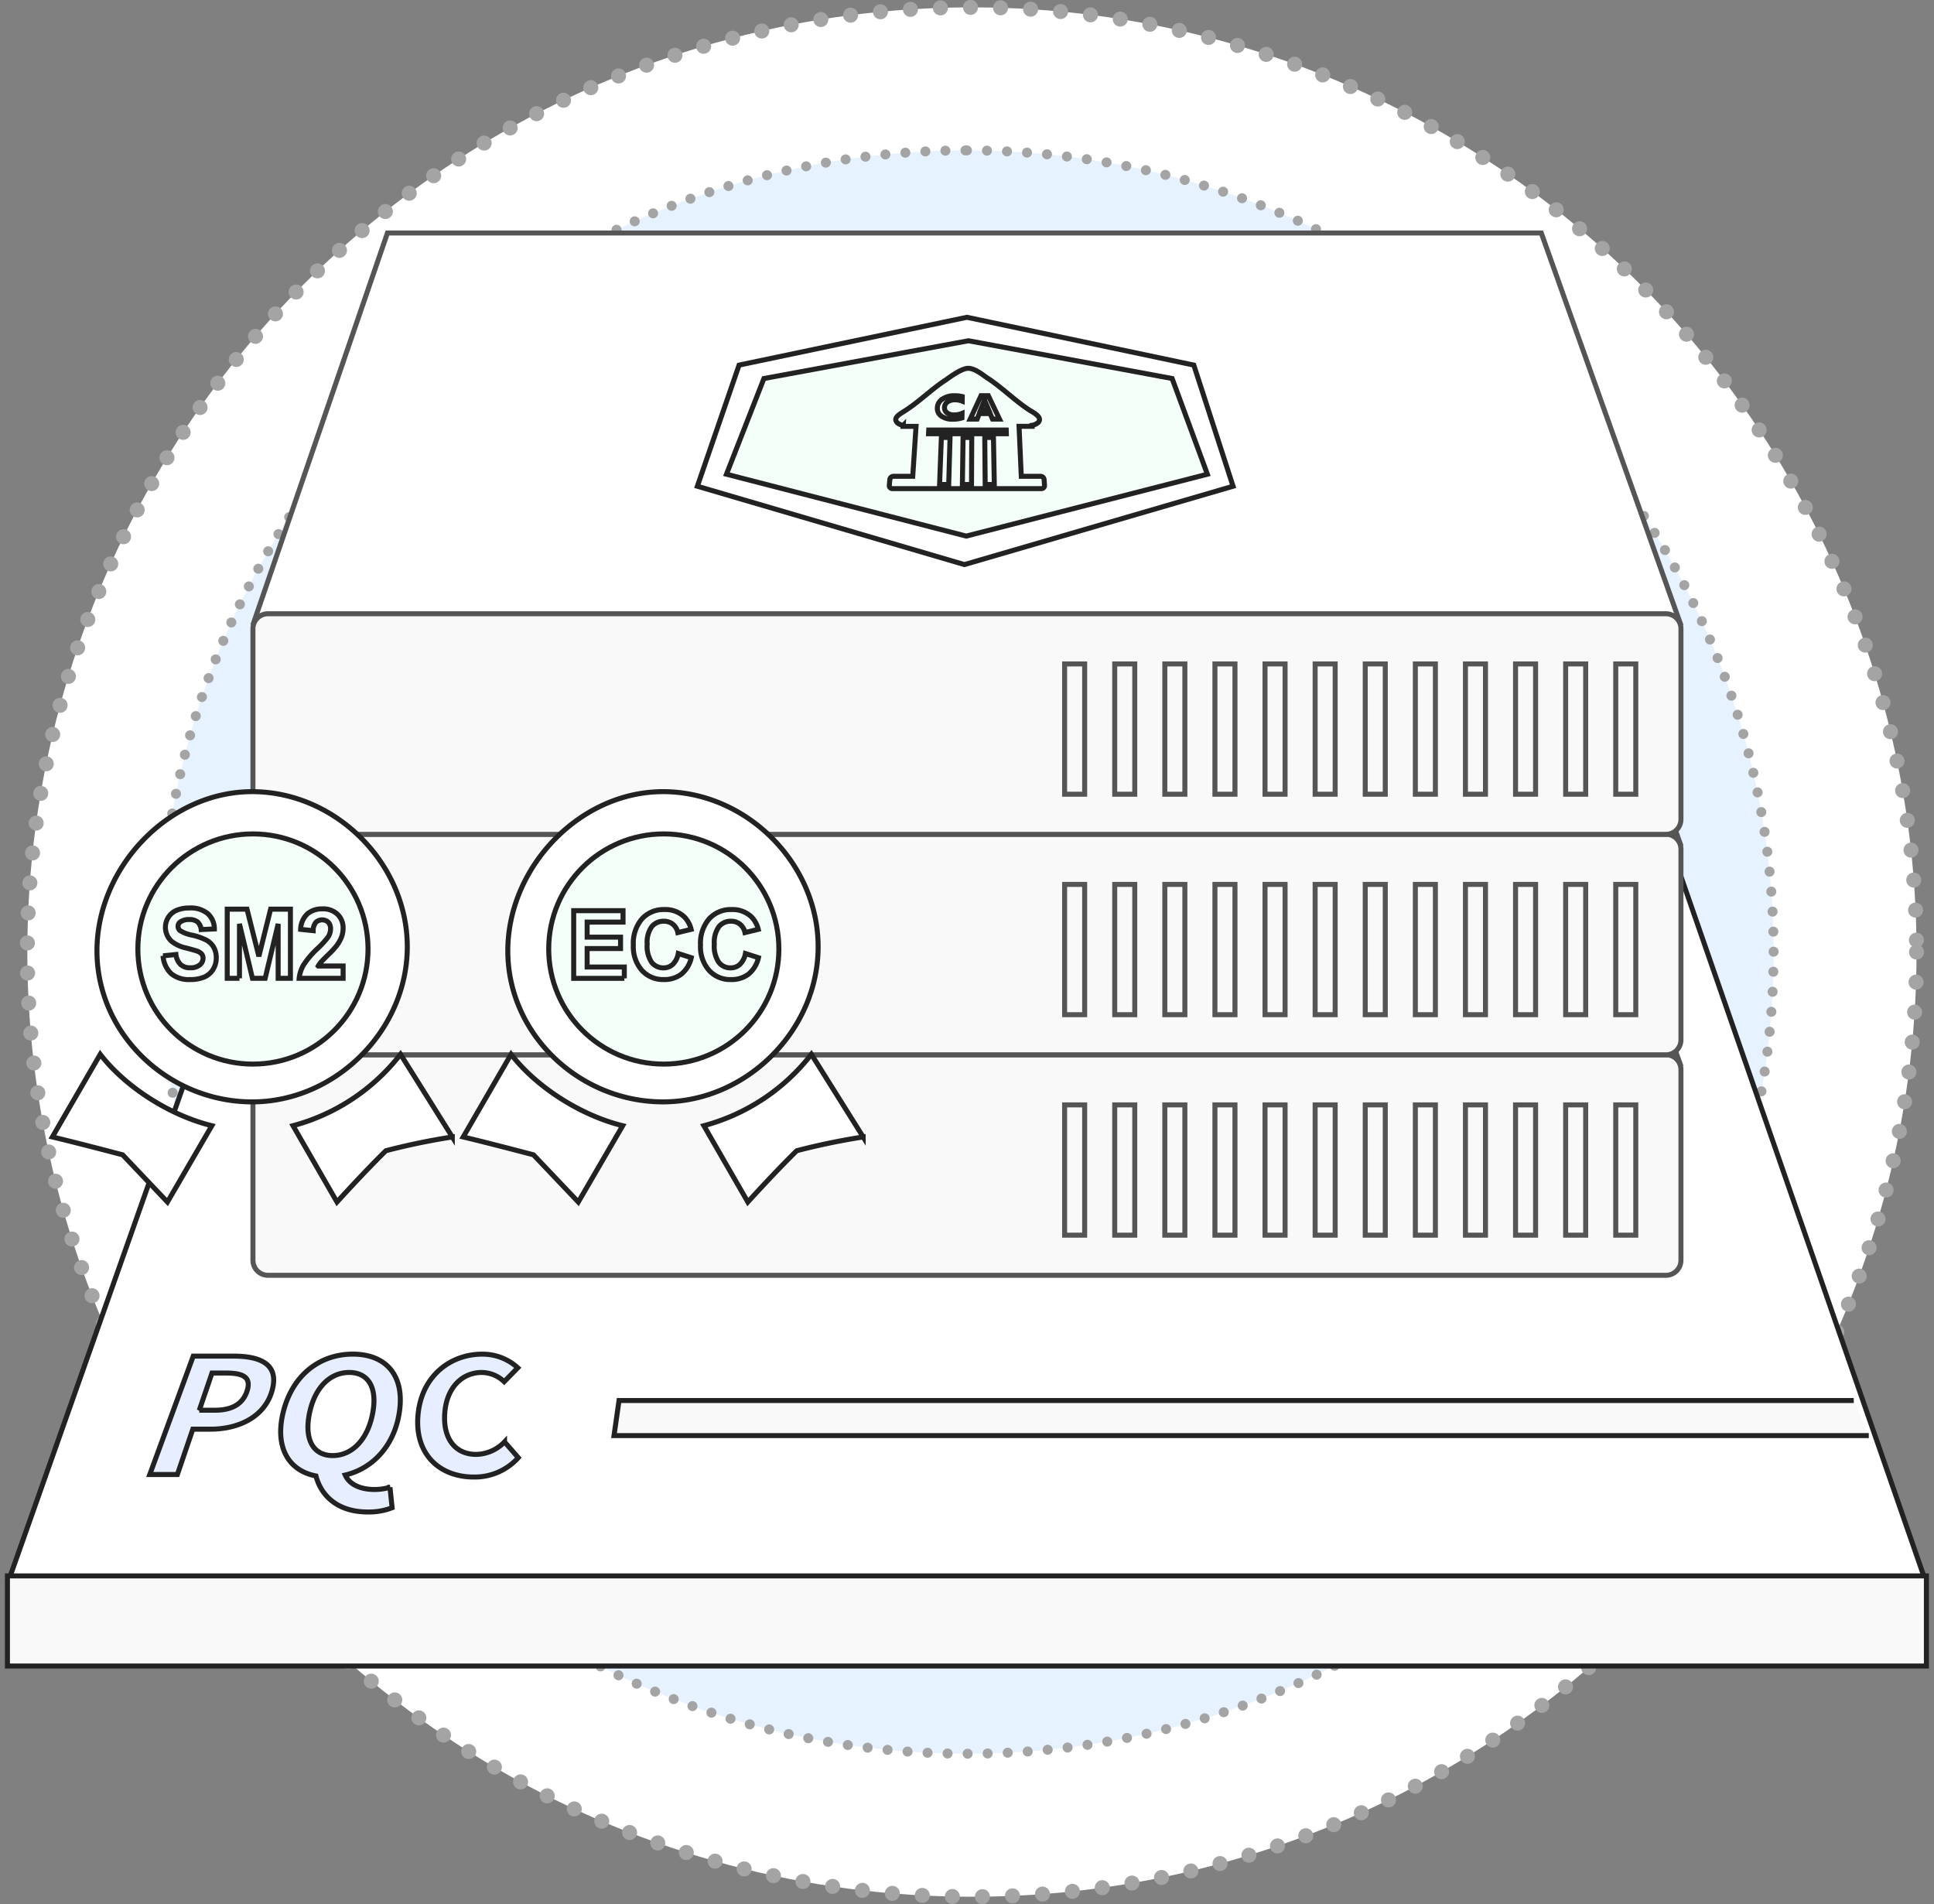 <svg id="svg1" xmlns="http://www.w3.org/2000/svg" width="386" height="380" viewBox="0 0 386 380">
  <rect x="0" y="0" width="386" height="380" fill="#808080" stroke="none"/>
  <defs>
    <style>
      .cls-1, .cls-3, .cls-7 {
        fill: #fff;
      }

      .cls-1, .cls-2 {
        stroke: #a4a4a4;
        stroke-linecap: round;
      }

      .cls-1 {
        stroke-width: 3px;
        stroke-dasharray: 0.001 6;
      }

      .cls-2 {
        fill: #e6f2ff;
        stroke-width: 2px;
        stroke-dasharray: 0.001 4;
      }
      .cls-1{
        animation: line01 infinite 19s linear;
      }
      .cls-2{
        animation: line02 infinite 19s linear;
      }
      @keyframes line01{
        0%{stroke-dashoffset:0;}
        100%{stroke-dashoffset:100%;}
      }
      @keyframes line02{
        0%{stroke-dashoffset:100%;}
        100%{stroke-dashoffset:0;}
      }
      .cls-2, .cls-3, .cls-4, .cls-5, .cls-6, .cls-7, .cls-8 {
        fill-rule: evenodd;
      }

      .cls-3, .cls-4, .cls-5, .cls-8, .cls-9 {
        stroke: #222;
      }

      .cls-3, .cls-4, .cls-5, .cls-6, .cls-7, .cls-8, .cls-9 {
        stroke-width: 1px;
      }

      .cls-4, .cls-6 {
        fill: #f9f9f9;
      }
      #sm2_ecc{animation: do infinite 4s linear;}
      @keyframes do{
        0%{transform: translateY(0);}
        50%{transform: translateY(-10px);}
        100%{transform: translateY(0);}
      }
      .cls-5 {
        fill: #e6eeff;
        animation: co infinite 4s linear;
      }
      @keyframes co{
        0%{fill: #e6eeff;}
        50%{fill: #548aff;}
        100%{fill: #e6eeff;}
      }
      .cls-6, .cls-7 {
        stroke: #555;
      }

      .cls-8, .cls-9 {
        fill: #f5fffa;
      }
    </style>
  </defs>
  <g id="back">
    <circle id="椭圆_13" data-name="椭圆 13" class="cls-1" cx="193.984" cy="190" r="188.531"/>
    <path id="椭圆_13_拷贝_3" data-name="椭圆 13 拷贝 3" class="cls-2" d="M303,45.014c88.919,0,161,71.628,161,159.986S391.919,364.986,303,364.986,142,293.358,142,205,214.081,45.014,303,45.014Z" transform="translate(-110.016 -15)"/>
  </g>
  <g id="平台">
    <path id="矩形_14" data-name="矩形 14" class="cls-3" d="M422.659,163.514h13.688L494.314,330.5h-382.6l58.97-166.986H422.659Z" transform="translate(-110.016 -15)"/>
    <path id="矩形_15" data-name="矩形 15" class="cls-4" d="M111.5,329.5v17.984H494.5V329.5H111.5Z" transform="translate(-110.016 -15)"/>
    <path id="PQC" class="cls-5" d="M139.91,309.265h5.506l3.087-9.048h3.526c5.663,0,10.862-2.472,12.309-7.76,1.419-5.188-2.3-6.819-7.72-6.819h-8.032Zm9.883-12.829,2.532-7.42h2.826c3.432,0,4.993.856,4.22,3.441-0.785,2.624-2.9,3.979-6.467,3.979h-3.111Zm22.075,0.222c1.134-4.929,4.138-7.759,7.837-7.759s5.581,2.83,4.759,7.759c-0.9,5.42-4.03,8.83-8.049,8.83S170.622,302.078,171.868,296.658Zm15.981,15.153a10.689,10.689,0,0,1-3.118.442c-2.527,0-4.906-.847-5.811-2.88,5.685-1.359,9.9-6.08,10.828-12.715,1.03-7.347-2.852-11.417-9.317-11.417s-11.954,4.04-13.846,11.417c-1.781,6.941.86,11.819,6.49,12.895,1.072,4.114,4.5,7.19,10.313,7.19a12.814,12.814,0,0,0,4.89-.844Zm16.733-2.042a11.687,11.687,0,0,0,8.879-3.864l-2.749-3.154a8.014,8.014,0,0,1-5.669,2.5c-4.27,0-6.731-3.3-6.233-8.556,0.467-4.931,3.562-7.791,7.328-7.791a6.567,6.567,0,0,1,4.507,1.837l2.711-2.772a10.422,10.422,0,0,0-7.1-2.723c-6.168,0-11.847,4.129-12.754,11.608C192.513,305.038,197.608,309.769,204.582,309.769Z" transform="translate(-110.016 -15)"/>
    <path id="形状_5" data-name="形状 5" class="cls-4" d="M480,294.5H233.565l-1,7H483" transform="translate(-110.016 -15)"/>
  </g>
  <g id="系统2_拷贝" data-name="系统2 拷贝">
    <g id="组_32" data-name="组 32">
      <path id="矩形_30_拷贝_10" data-name="矩形 30 拷贝 10" class="cls-6" d="M417.637,149.5H187.342L160.59,227.425l2.195,2.08H440.994l4.391-2.08Z" transform="translate(-110.016 -15)"/>
      <path id="矩形_30_拷贝_4" data-name="矩形 30 拷贝 4" class="cls-6" d="M163.5,225.485H442.51a3,3,0,0,1,3,3v38.024a3,3,0,0,1-3,3H163.5a3,3,0,0,1-3-3V228.485A3,3,0,0,1,163.5,225.485Z" transform="translate(-110.016 -15)"/>
      <path id="矩形_19_拷贝_11" data-name="矩形 19 拷贝 11" class="cls-6" d="M322.5,235.5h4v26h-4v-26Zm10,0h4v26h-4v-26Zm10,0h4v26h-4v-26Zm10,0h4v26h-4v-26Zm10,0h4v26h-4v-26Zm10,0h4v26h-4v-26Zm10,0h4v26h-4v-26Zm10,0h4v26h-4v-26Zm10,0h4v26h-4v-26Zm10,0h4v26h-4v-26Zm10,0h4v26h-4v-26Zm10,0h4v26h-4v-26Z" transform="translate(-110.016 -15)"/>
    </g>
    <g id="组_32_拷贝_6" data-name="组 32 拷贝 6">
      <path id="矩形_30_拷贝_10-2" data-name="矩形 30 拷贝 10" class="cls-6" d="M417.637,105.5H187.342L160.59,183.425l2.195,2.08H440.994l4.391-2.08Z" transform="translate(-110.016 -15)"/>
      <path id="矩形_30_拷贝_4-2" data-name="矩形 30 拷贝 4" class="cls-6" d="M163.5,181.485H442.51a3,3,0,0,1,3,3v38.024a3,3,0,0,1-3,3H163.5a3,3,0,0,1-3-3V184.485A3,3,0,0,1,163.5,181.485Z" transform="translate(-110.016 -15)"/>
      <path id="矩形_19_拷贝_11-2" data-name="矩形 19 拷贝 11" class="cls-6" d="M322.5,191.5h4v26h-4v-26Zm10,0h4v26h-4v-26Zm10,0h4v26h-4v-26Zm10,0h4v26h-4v-26Zm10,0h4v26h-4v-26Zm10,0h4v26h-4v-26Zm10,0h4v26h-4v-26Zm10,0h4v26h-4v-26Zm10,0h4v26h-4v-26Zm10,0h4v26h-4v-26Zm10,0h4v26h-4v-26Zm10,0h4v26h-4v-26Z" transform="translate(-110.016 -15)"/>
    </g>
    <g id="组_32_拷贝_7" data-name="组 32 拷贝 7">
      <path id="矩形_30_拷贝_10-3" data-name="矩形 30 拷贝 10" class="cls-7" d="M417.637,61.5H187.342L160.59,139.425l2.195,2.08H440.994l4.391-2.08Z" transform="translate(-110.016 -15)"/>
      <path id="矩形_30_拷贝_4-3" data-name="矩形 30 拷贝 4" class="cls-6" d="M163.5,137.485H442.51a3,3,0,0,1,3,3v38.024a3,3,0,0,1-3,3H163.5a3,3,0,0,1-3-3V140.485A3,3,0,0,1,163.5,137.485Z" transform="translate(-110.016 -15)"/>
      <path id="矩形_19_拷贝_11-3" data-name="矩形 19 拷贝 11" class="cls-6" d="M322.5,147.5h4v26h-4v-26Zm10,0h4v26h-4v-26Zm10,0h4v26h-4v-26Zm10,0h4v26h-4v-26Zm10,0h4v26h-4v-26Zm10,0h4v26h-4v-26Zm10,0h4v26h-4v-26Zm10,0h4v26h-4v-26Zm10,0h4v26h-4v-26Zm10,0h4v26h-4v-26Zm10,0h4v26h-4v-26Zm10,0h4v26h-4v-26Z" transform="translate(-110.016 -15)"/>
    </g>
    <g id="组_40" data-name="组 40">
      <path id="多边形_3356" data-name="多边形 3356" class="cls-3" d="M356.119,112.039L302.5,127.672l-53.3-15.633,8.325-24.178L303,78.32l45.283,9.541Z" transform="translate(-110.016 -15)"/>
      <path id="多边形_3356_拷贝_2" data-name="多边形 3356 拷贝 2" class="cls-8" d="M350.994,109.64L302.86,121.988,255.01,109.64l7.473-19.1,40.825-7.536,40.652,7.536Z" transform="translate(-110.016 -15)"/>
      <path id="_63_1" data-name="63 1" class="cls-8" d="M313.85,110.055h3.82a0.718,0.718,0,0,1,.736.622l0.084,1.2a0.617,0.617,0,0,1-.657.634H288.157a0.6,0.6,0,0,1-.645-0.634l0.107-1.2a0.736,0.736,0,0,1,.749-0.622h3.82l0.658-9.967h0c-0.007,0-.29.008-0.686,0h-1.9l0.016-.2a2.426,2.426,0,0,1-1.123-.473c-1.128-1.077.709-1.895,1.524-2.462,2.769-1.758,5.538-4.513,8.186-6.183,0.786-.576,2.929-2.128,4.2-2.256,1.47-.147,3.316,1.49,4.076,1.965,2.712,1.736,5.525,4.556,8.366,6.385,0.834,0.514,2.694,1.421,1.689,2.482a2.434,2.434,0,0,1-1.211.536l0.012,0.2h-1.891c-0.4.008-.692,0-0.7,0h0ZM297.9,102.3h1.732l-0.269,9.391h-1.82Zm4.331,0h1.733l-0.049,9.391h-1.821Zm4.331,0h1.733l0.171,9.391h-1.821Zm-11.184-1.477h15.468l0.024,0.736H295.338Z" transform="translate(-110.016 -15)"/>
      <path id="CA" class="cls-3" d="M302.028,97.5a4.028,4.028,0,0,1-1.568.3,2.253,2.253,0,0,1-1.433-.412,1.246,1.246,0,0,1-.5-1.078,1.365,1.365,0,0,1,.594-1.1,2.457,2.457,0,0,1,1.492-.417,3.739,3.739,0,0,1,1.446.264l0.014-.913a5.977,5.977,0,0,0-1.539-.168,4.149,4.149,0,0,0-2.427.666,2.159,2.159,0,0,0-1.009,1.737,1.852,1.852,0,0,0,.78,1.648,3.734,3.734,0,0,0,2.29.626,5.658,5.658,0,0,0,1.841-.249Zm5.246-3.533h-1.459l-2.158,4.666h1.384l0.434-1.092h2.163l0.468,1.092H309.5Zm-1.527,2.8,0.659-1.623a1.342,1.342,0,0,0,.1-0.389h0.034a1.46,1.46,0,0,0,.1.4l0.692,1.612h-1.579Z" transform="translate(-110.016 -15)"/>
    </g>
  </g>
  <g id="sm2_ecc" data-name="sm2&amp;ecc">
    <g id="sm2">
      <path id="形状_324_1_拷贝" data-name="形状 324 1 拷贝" class="cls-3" d="M143.436,254.886l-8.943-9.419s-9.311-2.457-14.028-3.562l9.557-16.5c5.046,6.551,13.906,12.2,22.274,14.25Zm43.6-10.238c-4.348,4.259-9.763,10.238-9.763,10.238L168.5,239.653a40.362,40.362,0,0,0,21.453-14.25l10.337,16.5a134.7,134.7,0,0,0-13.249,2.743h0Zm-26.7-71.659c-16.654,0-30.97,15.11-30.97,31.776s14.316,30.138,30.97,30.138,30.969-14.291,30.969-30.957-14.316-30.957-30.969-30.957h0Z" transform="translate(-110.016 -15)"/>
      <circle id="形状_324_1_拷贝_2" data-name="形状 324 1 拷贝 2" class="cls-9" cx="50.484" cy="189.391" r="22.969"/>
      <path id="SM2-2" data-name="SM2" class="cls-8" d="M144.143,209.275a5.453,5.453,0,0,0,3.805,1.21,7.043,7.043,0,0,0,2.842-.5,3.787,3.787,0,0,0,1.764-1.539,4.23,4.23,0,0,0,.624-2.222,4.28,4.28,0,0,0-.522-2.2,3.747,3.747,0,0,0-1.443-1.4,12.372,12.372,0,0,0-2.847-.994,6.7,6.7,0,0,1-2.423-.922,1.081,1.081,0,0,1-.392-0.838,1.023,1.023,0,0,1,.419-0.857,2.894,2.894,0,0,1,1.8-.5,2.558,2.558,0,0,1,1.671.466,2.417,2.417,0,0,1,.726,1.53l2.637-.122a4.117,4.117,0,0,0-1.305-3.041,5.312,5.312,0,0,0-3.7-1.139,6.222,6.222,0,0,0-2.57.48,3.589,3.589,0,0,0-1.631,1.4,3.772,3.772,0,0,0,.637,4.749,6.977,6.977,0,0,0,2.976,1.365q1.648,0.434,2.112.6a2.161,2.161,0,0,1,.949.6,1.3,1.3,0,0,1,.271.833,1.728,1.728,0,0,1-.646,1.332,2.823,2.823,0,0,1-1.92.569,2.741,2.741,0,0,1-1.911-.64,3.378,3.378,0,0,1-.94-2.005l-2.566.264A5.378,5.378,0,0,0,144.143,209.275Zm13.668,0.965V199.376L160.4,210.24h2.539l2.593-10.864V210.24h2.45v-13.8h-3.956l-2.343,9.414-2.37-9.414h-3.947v13.8h2.45Zm15.717-2.457a4.526,4.526,0,0,1,.512-0.734q0.317-.376,1.5-1.525a16.607,16.607,0,0,0,1.64-1.761,7.32,7.32,0,0,0,1-1.765,5,5,0,0,0,.316-1.774,3.717,3.717,0,0,0-1.1-2.74,4.116,4.116,0,0,0-3.039-1.1,4.525,4.525,0,0,0-2.94.951,4.42,4.42,0,0,0-1.4,3.135l2.5,0.263a2.65,2.65,0,0,1,.535-1.657,1.834,1.834,0,0,1,2.49-.023,1.9,1.9,0,0,1,.45,1.36,3.016,3.016,0,0,1-.517,1.619,18.194,18.194,0,0,1-2.076,2.26,17.256,17.256,0,0,0-2.815,3.309,6.612,6.612,0,0,0-.856,2.64H178.5v-2.457h-4.971Z" transform="translate(-110.016 -15)"/>
    </g>
    <g id="ecc">
      <path id="形状_324_1_拷贝-2" data-name="形状 324 1 拷贝" class="cls-3" d="M225.436,254.886l-8.943-9.419s-9.311-2.457-14.028-3.562l9.557-16.5c5.046,6.551,13.906,12.2,22.274,14.25Zm43.6-10.238c-4.348,4.259-9.763,10.238-9.763,10.238L250.5,239.653a40.362,40.362,0,0,0,21.453-14.25l10.337,16.5a134.7,134.7,0,0,0-13.249,2.743h0Zm-26.7-71.659c-16.653,0-30.969,15.11-30.969,31.776S225.682,234.9,242.335,234.9s30.97-14.291,30.97-30.957-14.316-30.957-30.97-30.957h0Z" transform="translate(-110.016 -15)"/>
      <circle id="形状_324_1_拷贝_2-2" data-name="形状 324 1 拷贝 2" class="cls-9" cx="132.484" cy="189.391" r="22.969"/>
      <path id="ECC-2" data-name="ECC" class="cls-8" d="M234.618,210.258v-2.277H227.2V204.3h6.668v-2.276H227.2v-3h7.167v-2.285h-9.849v13.511h10.1Zm9.667-2.793a2.657,2.657,0,0,1-1.839.691,2.919,2.919,0,0,1-2.355-1.087,5.735,5.735,0,0,1-.906-3.65,5.354,5.354,0,0,1,.919-3.493,3,3,0,0,1,2.4-1.078,2.787,2.787,0,0,1,1.816.608,2.877,2.877,0,0,1,.983,1.659l2.655-.645a5.351,5.351,0,0,0-1.359-2.488,5.472,5.472,0,0,0-3.96-1.465,5.82,5.82,0,0,0-4.5,1.866,7.462,7.462,0,0,0-1.713,5.239,7.109,7.109,0,0,0,1.7,5.027,5.668,5.668,0,0,0,4.349,1.839A5.6,5.6,0,0,0,246,209.414a5.948,5.948,0,0,0,1.989-3.285l-2.6-.839A4.039,4.039,0,0,1,244.285,207.465Zm13.4,0a2.657,2.657,0,0,1-1.839.691,2.922,2.922,0,0,1-2.356-1.087,5.742,5.742,0,0,1-.906-3.65,5.354,5.354,0,0,1,.92-3.493,3,3,0,0,1,2.4-1.078,2.788,2.788,0,0,1,1.817.608,2.877,2.877,0,0,1,.983,1.659l2.655-.645A5.36,5.36,0,0,0,260,197.982a5.472,5.472,0,0,0-3.96-1.465,5.824,5.824,0,0,0-4.5,1.866,7.467,7.467,0,0,0-1.712,5.239,7.109,7.109,0,0,0,1.7,5.027,5.666,5.666,0,0,0,4.349,1.839,5.6,5.6,0,0,0,3.529-1.074,5.948,5.948,0,0,0,1.989-3.285l-2.6-.839A4.039,4.039,0,0,1,257.685,207.465Z" transform="translate(-110.016 -15)"/>
    </g>
  </g>
</svg>
